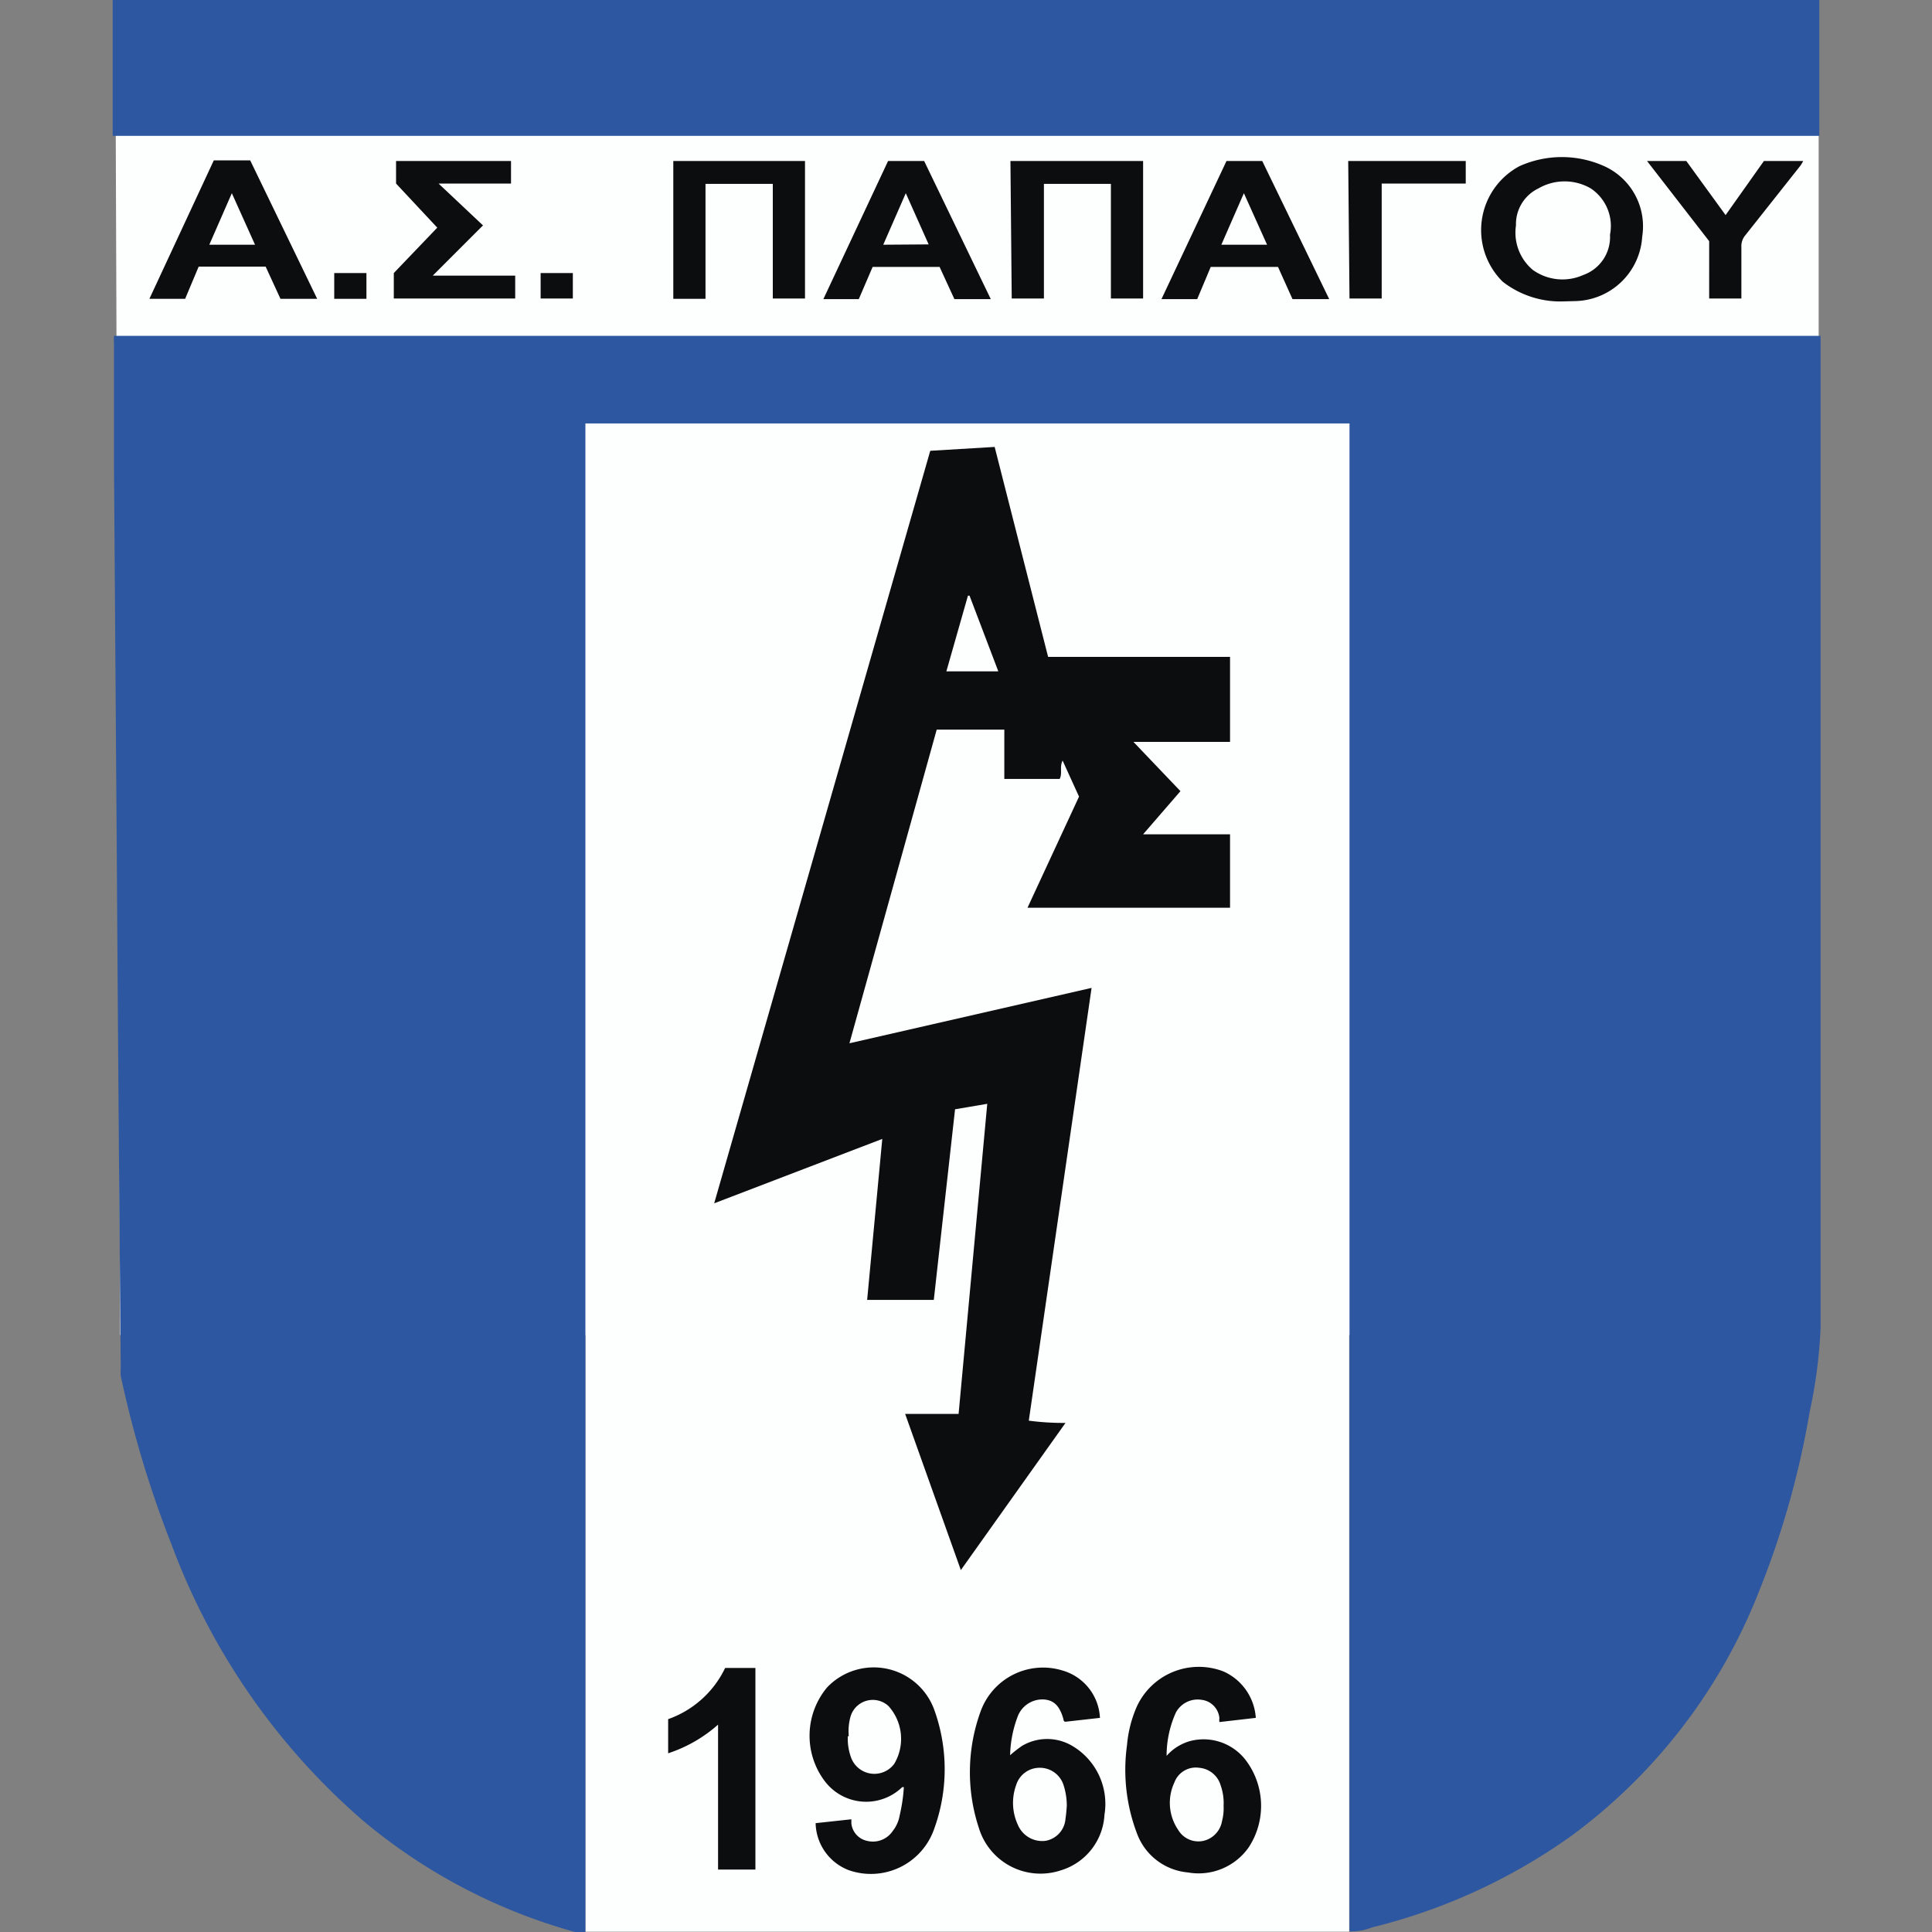 <?xml version="1.0" encoding="iso-8859-1"?>
<svg xmlns="http://www.w3.org/2000/svg" width="60" height="60" xmlns:v="https://vecta.io/nano"><rect width="100%" height="100%" fill="#808080" stroke="none"/><g fill="#fdfefe"><path d="M18.18 40.83H41.9v19.16H18.18z"/><path d="M56.48 41.46H3.73L3.58.11h52.9v41.35z"/><path d="M15.92 13.81l-1.48-3.37h-.8l-1.44 3.37h.8l.31-.76h1.48l.33.76zm31.17-2.04l-.87-1.32h-.87l1.36 2v1.35h.73v-1.25a.5.5 0 0 1 .09-.29l1.16-1.67a1 1 0 0 0 .09-.15h-.84zM17 13.81v-.63h-.68v.63z"/></g><path d="M18.18 60a.39.39 0 0 1-.32 0 17.47 17.47 0 0 1-6.6-3.47A21 21 0 0 1 5.34 48a33.32 33.32 0 0 1-1.59-5.27 2.17 2.17 0 0 1 0-.26Q3.68 34.78 3.63 27l-.09-12.52v-3.8a2 2 0 0 1 0-.25h53v.18 30.63a15.29 15.29 0 0 1-.34 2.61 27 27 0 0 1-1.58 5.59 17.22 17.22 0 0 1-5.8 7.56 18.07 18.07 0 0 1-6.22 2.86 1.7 1.7 0 0 1-.69.12V13.15H18.18zM3.5 4.22V0h53v4.22z" fill="#2d57a0"/><path d="M30.66 34.28l-1 .17-.66 5.92h-2.07l.47-5-5.22 2L28.89 14l2-.12 1.66 6.52h5.65v2.64h-3l1.46 1.53-1.16 1.34h2.7v2.28h-6.29l1.6-3.45-.51-1.12c-.1.2 0 .39-.09.57h-1.72v-1.53h-2.1l-2.71 9.74 7.52-1.72-1.95 13.44a8.21 8.21 0 0 0 1.14.07l-3.25 4.57-1.73-4.85h1.66zM31 20.84l-.89-2.34h-.05l-.67 2.35H31zm8 32.51l-1.13.13a.41.41 0 0 1 0-.12.63.63 0 0 0-.55-.57.77.77 0 0 0-.8.39 3.26 3.26 0 0 0-.29 1.35 1.51 1.51 0 0 1 .77-.47 1.65 1.65 0 0 1 1.7.62 2.35 2.35 0 0 1 .08 2.69 1.9 1.9 0 0 1-1.89.78 1.86 1.86 0 0 1-1.58-1.21A5.56 5.56 0 0 1 35 54.2a3.79 3.79 0 0 1 .3-1.19 2.12 2.12 0 0 1 2.7-1.1 1.7 1.7 0 0 1 1 1.44zm-1 2.73a1.66 1.66 0 0 0-.09-.63.76.76 0 0 0-.67-.55.71.71 0 0 0-.77.46 1.49 1.49 0 0 0 .12 1.47.73.73 0 0 0 .78.34.76.76 0 0 0 .58-.61 1.57 1.57 0 0 0 .05-.48zm-6.63-1.57a3.84 3.84 0 0 1 .37-.29 1.53 1.53 0 0 1 1.56 0 2.09 2.09 0 0 1 1 2.14 1.91 1.91 0 0 1-1.37 1.73 2 2 0 0 1-2.53-1.32 5.52 5.52 0 0 1 .05-3.61A2.06 2.06 0 0 1 33 51.88a1.61 1.61 0 0 1 1.16 1.47l-1.07.12c-.06 0-.06-.06-.07-.1-.11-.38-.28-.56-.58-.59a.82.82 0 0 0-.82.49 3.6 3.6 0 0 0-.25 1.24zm1.76 1.58a2.05 2.05 0 0 0-.1-.65.77.77 0 0 0-.74-.54.76.76 0 0 0-.73.53 1.62 1.62 0 0 0 .05 1.24.82.82 0 0 0 .85.5.75.75 0 0 0 .63-.69c.02-.13.03-.26.04-.39zm-7.8.53l1.11-.12v.13a.62.62 0 0 0 .49.54.74.74 0 0 0 .79-.3 1.09 1.09 0 0 0 .22-.49 5.19 5.19 0 0 0 .13-.88h-.05a1.61 1.61 0 0 1-2.41-.19 2.34 2.34 0 0 1 .08-2.91 2 2 0 0 1 3.31.66 5.43 5.43 0 0 1 0 3.77 2.08 2.08 0 0 1-2.64 1.25 1.6 1.6 0 0 1-1.03-1.46zm1-2.7a1.69 1.69 0 0 0 .1.66.77.77 0 0 0 1.34.2 1.52 1.52 0 0 0-.18-1.8.72.72 0 0 0-1.17.31 1.66 1.66 0 0 0-.06.63zM48.57 9.36a2.91 2.91 0 0 1-1.9-.61 2.25 2.25 0 0 1 .52-3.59 3.21 3.21 0 0 1 2.63 0A2.05 2.05 0 0 1 51 7.35a2.13 2.13 0 0 1-2.06 2zM47.08 7a1.51 1.51 0 0 0 .52 1.38 1.58 1.58 0 0 0 1.57.16A1.25 1.25 0 0 0 50 7.29a1.4 1.4 0 0 0-.6-1.44 1.62 1.62 0 0 0-1.62 0 1.23 1.23 0 0 0-.7 1.15zM21.91 9.28h-1V5H25v4.27h-1V5.71h-2.09zM31.38 5h4.12v4.27h-1V5.71h-2.08v3.56h-1zM9.85 9.28H8.71l-.46-1H6.17l-.42 1H4.64l2-4.3h1.13zM7.2 6l-.7 1.6h1.42zm30.89-1h1.11l2.08 4.29h-1.14l-.45-1H37.6l-.42 1h-1.11zm-.16 2.6h1.42L38.63 6zM27.58 5h1.12l2.07 4.29h-1.13l-.46-1H27.1l-.43 1h-1.1zm1.26 2.59L28.13 6l-.7 1.6zm-5.38 50.47H22.3v-4.5a4.4 4.4 0 0 1-1.55.89v-1.06a3.11 3.11 0 0 0 1.77-1.59h.94zM12.23 9.27v-.79l1.35-1.41L12.3 5.7V5h3.57v.7h-2.25L15 7l-1.56 1.56H16v.71zm41.36-2.59L54.78 5H56a1 1 0 0 1-.13.2L54.2 7.31a.52.52 0 0 0-.12.36v1.6h-1V7.49L51.15 5h1.22zM41.87 5h3.65v.7h-2.61v3.57h-1zM16.79 9.27v-.79h1v.79zm-5.41.01h-1v-.8h1z" fill="#0b0d0e"/></svg>